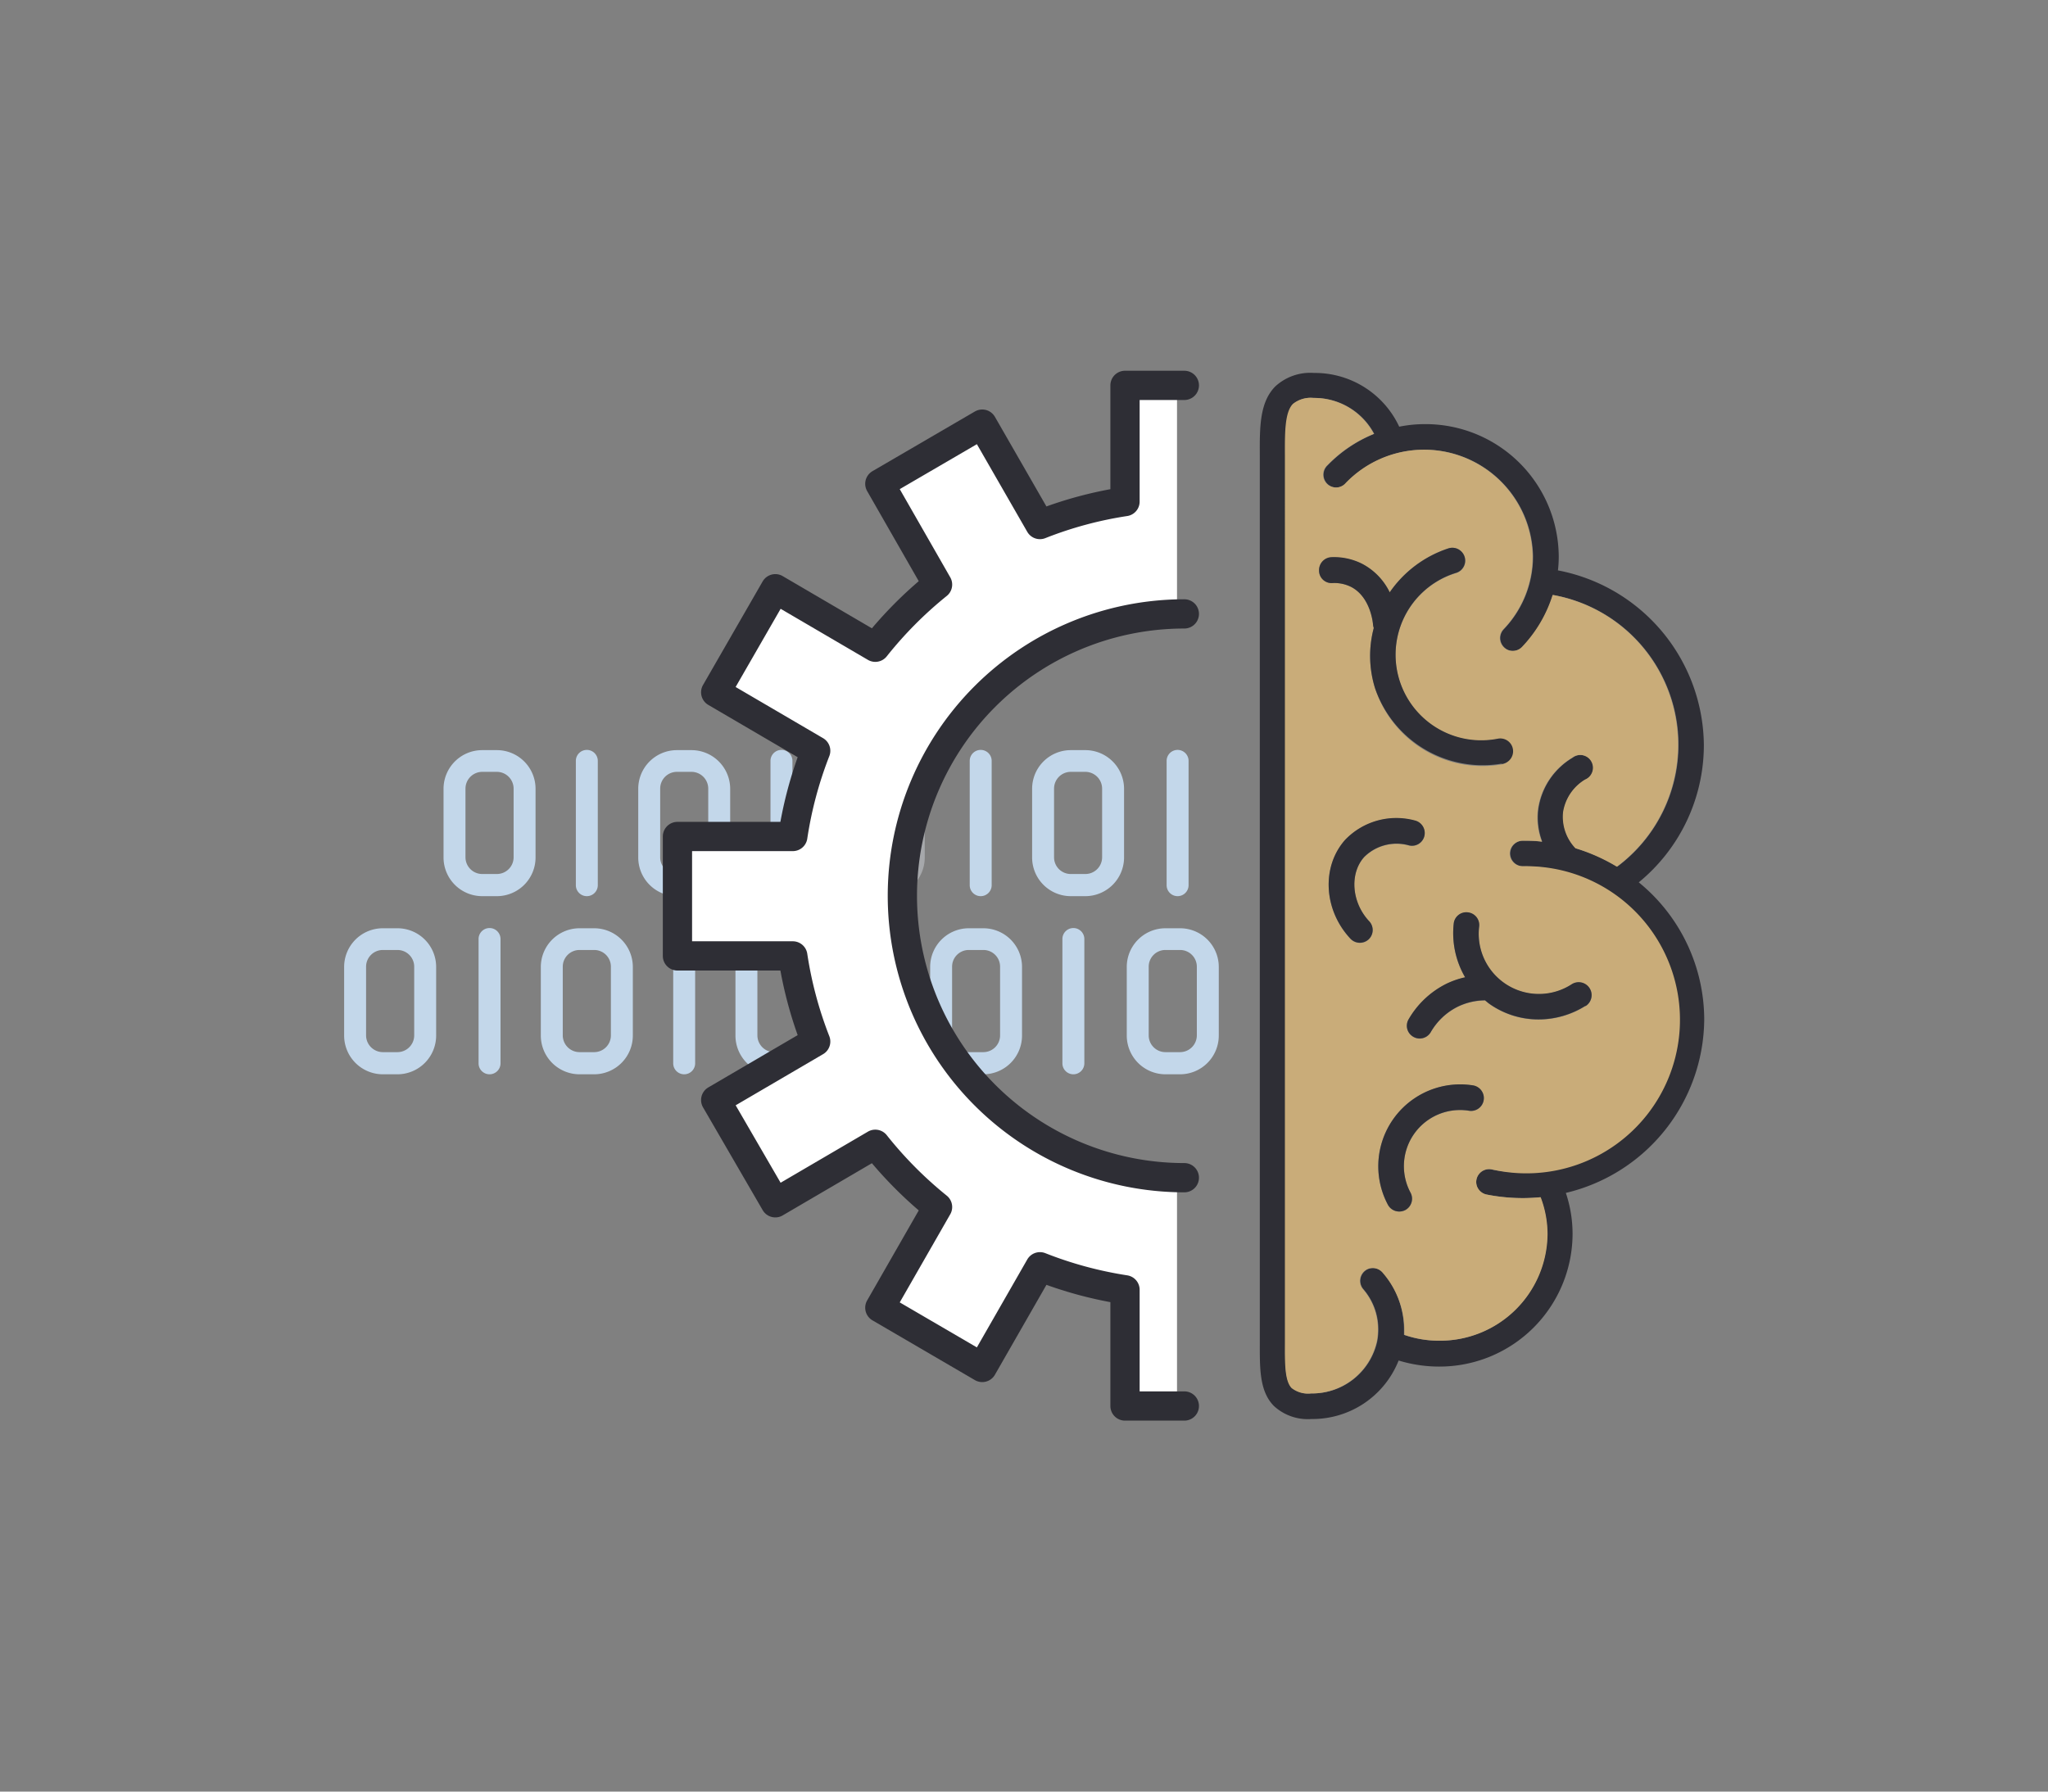 <svg xmlns="http://www.w3.org/2000/svg" viewBox="0 0 280 245"><rect x="0" y="0" width="280" height="245" fill="#808080" stroke="none"/><defs><style>.cls-1{fill:#c3d7ea;}.cls-2{fill:#a6a8ab;}.cls-3{fill:#fff;}.cls-4{fill:none;stroke:#2e2e35;stroke-linecap:round;stroke-linejoin:round;stroke-width:4px;}.cls-5{fill:#2e2e35;}.cls-6{fill:#c9ac79;}</style></defs><title>SAP solutions4</title><g id="_4" data-name="4"><path class="cls-1" d="M66.93,146.91a1.5,1.5,0,0,1-1.5-1.5v-17a1.5,1.5,0,0,1,3,0v17A1.5,1.5,0,0,1,66.93,146.91Z"/><path class="cls-1" d="M93.54,146.91a1.5,1.5,0,0,1-1.5-1.5v-17a1.5,1.5,0,0,1,3,0v17A1.5,1.5,0,0,1,93.54,146.91Z"/><path class="cls-1" d="M81.23,146.91h-2a5.3,5.3,0,0,1-5.29-5.29v-9.4a5.3,5.3,0,0,1,5.29-5.28h2a5.29,5.29,0,0,1,5.29,5.28v9.4A5.3,5.3,0,0,1,81.23,146.91Zm-2-17a2.29,2.29,0,0,0-2.29,2.28v9.4a2.3,2.3,0,0,0,2.29,2.29h2a2.29,2.29,0,0,0,2.29-2.29v-9.4a2.28,2.28,0,0,0-2.29-2.28Z"/><path class="cls-2" d="M120.14,146.91a1.5,1.5,0,0,1-1.5-1.5v-17a1.5,1.5,0,0,1,3,0v17A1.5,1.5,0,0,1,120.14,146.91Z"/><path class="cls-1" d="M107.84,146.91h-2a5.3,5.3,0,0,1-5.29-5.29v-9.4a5.29,5.29,0,0,1,5.29-5.28h2a5.29,5.29,0,0,1,5.29,5.28v9.4A5.3,5.3,0,0,1,107.84,146.91Zm-2-17a2.29,2.29,0,0,0-2.29,2.28v9.4a2.3,2.3,0,0,0,2.29,2.29h2a2.3,2.3,0,0,0,2.29-2.29v-9.4a2.29,2.29,0,0,0-2.29-2.28Z"/><path class="cls-1" d="M146.75,146.91a1.5,1.5,0,0,1-1.5-1.5v-17a1.5,1.5,0,0,1,3,0v17A1.5,1.5,0,0,1,146.75,146.91Z"/><path class="cls-1" d="M134.45,146.91h-2a5.3,5.3,0,0,1-5.28-5.29v-9.4a5.29,5.29,0,0,1,5.28-5.28h2a5.29,5.29,0,0,1,5.28,5.28v9.4A5.3,5.3,0,0,1,134.45,146.91Zm-2-17a2.28,2.28,0,0,0-2.28,2.28v9.4a2.29,2.29,0,0,0,2.28,2.29h2a2.29,2.29,0,0,0,2.28-2.29v-9.4a2.28,2.28,0,0,0-2.28-2.28Z"/><path class="cls-1" d="M80.23,122.55a1.5,1.5,0,0,1-1.5-1.5v-17a1.5,1.5,0,0,1,3,0v17A1.5,1.5,0,0,1,80.23,122.55Z"/><path class="cls-1" d="M67.93,122.55h-2a5.29,5.29,0,0,1-5.29-5.29v-9.39a5.29,5.29,0,0,1,5.29-5.29h2a5.29,5.29,0,0,1,5.29,5.29v9.39A5.29,5.29,0,0,1,67.93,122.55Zm-2-17a2.3,2.3,0,0,0-2.29,2.29v9.39a2.29,2.29,0,0,0,2.29,2.29h2a2.29,2.29,0,0,0,2.29-2.29v-9.39a2.3,2.3,0,0,0-2.29-2.29Z"/><path class="cls-1" d="M94.54,122.55h-2a5.29,5.29,0,0,1-5.28-5.29v-9.39a5.29,5.29,0,0,1,5.28-5.29h2a5.3,5.3,0,0,1,5.29,5.29v9.39A5.3,5.3,0,0,1,94.54,122.55Zm-2-17a2.29,2.29,0,0,0-2.28,2.29v9.39a2.28,2.28,0,0,0,2.28,2.29h2a2.29,2.29,0,0,0,2.29-2.29v-9.39a2.3,2.3,0,0,0-2.29-2.29Z"/><path class="cls-1" d="M106.84,122.55a1.5,1.5,0,0,1-1.5-1.5v-17a1.5,1.5,0,0,1,3,0v17A1.5,1.5,0,0,1,106.84,122.55Z"/><path class="cls-2" d="M121.14,122.55h-2a5.29,5.29,0,0,1-5.29-5.29v-9.39a5.29,5.29,0,0,1,5.29-5.29h2a5.29,5.29,0,0,1,5.29,5.29v9.39A5.29,5.29,0,0,1,121.14,122.55Zm-2-17a2.3,2.3,0,0,0-2.29,2.29v9.39a2.29,2.29,0,0,0,2.29,2.29h2a2.28,2.28,0,0,0,2.29-2.29v-9.39a2.29,2.29,0,0,0-2.29-2.29Z"/><path class="cls-1" d="M134.08,122.55a1.5,1.5,0,0,1-1.5-1.5v-17a1.5,1.5,0,0,1,3,0v17A1.5,1.5,0,0,1,134.08,122.55Z"/><path class="cls-1" d="M148.39,122.55h-2a5.29,5.29,0,0,1-5.28-5.29v-9.39a5.29,5.29,0,0,1,5.28-5.29h2a5.3,5.3,0,0,1,5.29,5.29v9.39A5.3,5.3,0,0,1,148.39,122.55Zm-2-17a2.29,2.29,0,0,0-2.28,2.29v9.39a2.28,2.28,0,0,0,2.28,2.29h2a2.29,2.29,0,0,0,2.29-2.29v-9.39a2.3,2.3,0,0,0-2.29-2.29Z"/><path class="cls-1" d="M161.34,146.91h-2a5.3,5.3,0,0,1-5.29-5.29v-9.4a5.29,5.29,0,0,1,5.29-5.28h2a5.29,5.29,0,0,1,5.29,5.28v9.4A5.3,5.3,0,0,1,161.34,146.91Zm-2-17a2.28,2.28,0,0,0-2.29,2.28v9.4a2.29,2.29,0,0,0,2.29,2.29h2a2.3,2.3,0,0,0,2.29-2.29v-9.4a2.29,2.29,0,0,0-2.29-2.28Z"/><path class="cls-1" d="M161,122.55a1.5,1.5,0,0,1-1.5-1.5v-17a1.5,1.5,0,0,1,3,0v17A1.5,1.5,0,0,1,161,122.55Z"/><path class="cls-1" d="M54.34,146.91h-2a5.3,5.3,0,0,1-5.29-5.29v-9.4a5.29,5.29,0,0,1,5.29-5.28h2a5.29,5.29,0,0,1,5.29,5.28v9.4A5.3,5.3,0,0,1,54.34,146.91Zm-2-17a2.29,2.29,0,0,0-2.29,2.28v9.4a2.3,2.3,0,0,0,2.29,2.29h2a2.3,2.3,0,0,0,2.29-2.29v-9.4a2.29,2.29,0,0,0-2.29-2.28Z"/><path class="cls-3" d="M152.81,52.7V68.58a54,54,0,0,0-11.63,3.15L133.29,58l-14,8.16,7.89,13.77a55.24,55.24,0,0,0-8.51,8.58l-13.67-8L96.85,94.67l13.67,8a53.88,53.88,0,0,0-3.12,11.71H91.62v16.34H107.4a53.88,53.88,0,0,0,3.12,11.71l-13.67,8L105,164.47l13.67-7.95a55.24,55.24,0,0,0,8.51,8.58l-7.89,13.77,14,8.17,7.89-13.77a54,54,0,0,0,11.63,3.15v15.89h8.11V161.05a38.55,38.55,0,0,1,0-77.1V52.7Z"/><path class="cls-4" d="M161.92,161.05a38.55,38.55,0,0,1,0-77.1"/><path class="cls-4" d="M161.92,52.7h-8.11V68.59a53.37,53.37,0,0,0-11.63,3.14L134.29,58l-14,8.16,7.89,13.78a54.74,54.74,0,0,0-8.51,8.57l-13.67-8L97.85,94.67l13.67,8a54.4,54.4,0,0,0-3.13,11.72H92.62v16.33h15.77a54.47,54.47,0,0,0,3.13,11.71l-13.67,8L106,164.48l13.67-8a54.8,54.8,0,0,0,8.51,8.58l-7.89,13.77,14,8.17,7.89-13.77a54,54,0,0,0,11.63,3.15v15.89h8.11"/><path class="cls-5" d="M224.05,120.66a24.29,24.29,0,0,0,8.9-18.75A24.54,24.54,0,0,0,213,78a16.61,16.61,0,0,0,.11-1.87A18.21,18.21,0,0,0,194.81,58a17.71,17.71,0,0,0-3.51.35A12.72,12.72,0,0,0,179.65,51a7.05,7.05,0,0,0-5.28,1.83c-2.16,2.17-2.15,5.55-2.13,9.46V181.8c0,.58,0,1.13,0,1.68,0,3.62-.08,6.75,1.93,8.79a6.83,6.83,0,0,0,5.14,1.78,12.67,12.67,0,0,0,11.91-8,19,19,0,0,0,5.52.83A18.2,18.2,0,0,0,215,168.78a17.65,17.65,0,0,0-.92-5.65A24.57,24.57,0,0,0,233,139.4,24.28,24.28,0,0,0,224.05,120.66Zm-15.88,39.68a21.33,21.33,0,0,1-4.3-.43,1.75,1.75,0,0,0-.69,3.43,25.21,25.21,0,0,0,5,.5c.81,0,1.62-.05,2.41-.12a14.24,14.24,0,0,1,.94,5.06,14.69,14.69,0,0,1-14.8,14.56,14.53,14.53,0,0,1-4.78-.8c0-.24,0-.49,0-.74a12,12,0,0,0-2.88-7.78,1.75,1.75,0,0,0-2.67,2.27,8.4,8.4,0,0,1,2.05,5.51,8.61,8.61,0,0,1-.15,1.61,9.08,9.08,0,0,1-9,7.14,3.65,3.65,0,0,1-2.65-.73c-1-1-.95-3.56-.92-6.29,0-.57,0-1.14,0-1.73V62.23c0-3,0-5.84,1.1-7a3.87,3.87,0,0,1,2.81-.81,9.24,9.24,0,0,1,8.25,4.91,18.55,18.55,0,0,0-6.37,4.3,1.75,1.75,0,1,0,2.52,2.42,14.86,14.86,0,0,1,25.56,10,14.38,14.38,0,0,1-4,10,1.75,1.75,0,0,0,.06,2.47,1.66,1.66,0,0,0,1.21.49,1.76,1.76,0,0,0,1.26-.53,18.15,18.15,0,0,0,4.2-7.12,20.8,20.8,0,0,1,8.78,37.16,24.85,24.85,0,0,0-5.66-2.52,6.23,6.23,0,0,1-1.69-4.93,6.34,6.34,0,0,1,3-4.46,1.75,1.75,0,1,0-1.74-3,9.79,9.79,0,0,0-4.7,7.06,9.23,9.23,0,0,0,.54,4.43,25.29,25.29,0,0,0-2.63-.14,1.75,1.75,0,0,0,0,3.5,20.94,20.94,0,1,1,0,41.88Z"/><path class="cls-6" d="M208.17,118.46a1.75,1.75,0,0,1-1.66-2.32,1.78,1.78,0,0,1,1.72-1.17c.87,0,1.73,0,2.57.13a9.23,9.23,0,0,1-.54-4.43,9.79,9.79,0,0,1,4.7-7.06,1.75,1.75,0,1,1,1.74,3,6.34,6.34,0,0,0-3,4.46,6.23,6.23,0,0,0,1.69,4.93,24.85,24.85,0,0,1,5.66,2.52,20.8,20.8,0,0,0-8.78-37.16,18.15,18.15,0,0,1-4.2,7.12,1.76,1.76,0,0,1-1.26.53,1.66,1.66,0,0,1-1.21-.49,1.75,1.75,0,0,1-.06-2.47,14.38,14.38,0,0,0,4-10,14.86,14.86,0,0,0-25.56-10,1.75,1.75,0,1,1-2.52-2.42,18.55,18.55,0,0,1,6.37-4.3,9.24,9.24,0,0,0-8.25-4.91,3.87,3.87,0,0,0-2.81.81c-1.13,1.13-1.11,4-1.1,7V181.8c0,.59,0,1.16,0,1.73,0,2.73-.06,5.29.92,6.29a3.65,3.65,0,0,0,2.65.73,9.08,9.08,0,0,0,9-7.14,8.61,8.61,0,0,0,.15-1.61,8.4,8.4,0,0,0-2.05-5.51,1.77,1.77,0,0,1,.66-2.76,1.8,1.8,0,0,1,2.07.56A12,12,0,0,1,192,181.8c0,.25,0,.5,0,.74a14.53,14.53,0,0,0,4.78.8,14.69,14.69,0,0,0,14.8-14.56,14.24,14.24,0,0,0-.94-5.06c-.79.07-1.6.12-2.41.12a25.53,25.53,0,0,1-4.94-.48,1.79,1.79,0,0,1-1.45-1.52,1.77,1.77,0,0,1,2.09-1.93,21,21,0,1,0,4.3-41.45ZM180.35,77.78a1.9,1.9,0,0,1,1.82-1.55,8.51,8.51,0,0,1,4.07.91A8.65,8.65,0,0,1,190,81,15.68,15.68,0,0,1,198,75a1.71,1.71,0,0,1,1.73.36,1.75,1.75,0,0,1-.62,3,11.71,11.71,0,0,0,5.64,22.7,1.76,1.76,0,0,1,2,2,1.8,1.8,0,0,1-1.55,1.49,15.14,15.14,0,0,1-2.5.2A15.42,15.42,0,0,1,188,94.13a14.87,14.87,0,0,1-.18-8.25,2.41,2.41,0,0,1-.1-.43c0-.17-.31-3.8-3-5.19a5.12,5.12,0,0,0-2.49-.53A1.72,1.72,0,0,1,180.35,77.78ZM187.19,126a1.75,1.75,0,0,1-.07,2.48,1.77,1.77,0,0,1-2.47-.07c-3.7-3.93-4-9.87-.75-13.53a9.65,9.65,0,0,1,9.38-2.68,1.83,1.83,0,0,1,1.5,1.6,1.74,1.74,0,0,1-2.15,1.83,6.27,6.27,0,0,0-6.13,1.6C184.47,119.46,184.78,123.4,187.19,126Zm15.66,23.91a1.75,1.75,0,0,1-2,2,7.68,7.68,0,0,0-8,11.21,1.76,1.76,0,0,1-.72,2.37,1.78,1.78,0,0,1-.83.2,1.75,1.75,0,0,1-1.54-.91,11.19,11.19,0,0,1,11.47-16.36A1.84,1.84,0,0,1,202.85,149.88Zm13.92-12.34a12.07,12.07,0,0,1-6.41,1.86,11.62,11.62,0,0,1-6.69-2.1c-.23-.16-.43-.34-.64-.51a8.67,8.67,0,0,0-3.77.89,8.77,8.77,0,0,0-3.65,3.46,1.75,1.75,0,0,1-1.52.87,1.7,1.7,0,0,1-.87-.24,1.73,1.73,0,0,1-.64-2.38,12.31,12.31,0,0,1,5.12-4.84,11.55,11.55,0,0,1,2.61-.91,12,12,0,0,1-1.56-7.34,1.73,1.73,0,0,1,1.93-1.54,1.74,1.74,0,0,1,1.55,1.92,8.23,8.23,0,0,0,12.67,7.9,1.75,1.75,0,0,1,1.87,3Z"/><path class="cls-5" d="M216.77,137.54a12.07,12.07,0,0,1-6.41,1.86,11.62,11.62,0,0,1-6.69-2.1c-.23-.16-.43-.34-.64-.51a8.67,8.67,0,0,0-3.77.89,8.77,8.77,0,0,0-3.65,3.46,1.75,1.75,0,0,1-1.52.87,1.7,1.7,0,0,1-.87-.24,1.73,1.73,0,0,1-.64-2.38,12.31,12.31,0,0,1,5.12-4.84,11.55,11.55,0,0,1,2.61-.91,12,12,0,0,1-1.56-7.34,1.73,1.73,0,0,1,1.93-1.54,1.74,1.74,0,0,1,1.55,1.92,8.23,8.23,0,0,0,12.67,7.9,1.75,1.75,0,0,1,1.87,3Z"/><path class="cls-5" d="M202.85,150.43a1.75,1.75,0,0,1-2,1.46,7.68,7.68,0,0,0-8,11.21,1.76,1.76,0,0,1-.72,2.37,1.78,1.78,0,0,1-.83.2,1.75,1.75,0,0,1-1.54-.91,11.2,11.2,0,0,1,11.61-16.34A1.76,1.76,0,0,1,202.85,150.43Z"/><path class="cls-5" d="M194.74,114.32a1.74,1.74,0,0,1-2.11,1.28,6.27,6.27,0,0,0-6.13,1.6c-2,2.26-1.72,6.2.69,8.77a1.75,1.75,0,0,1-.07,2.48,1.77,1.77,0,0,1-2.47-.07c-3.7-3.93-4-9.87-.75-13.53a9.7,9.7,0,0,1,9.55-2.65A1.76,1.76,0,0,1,194.74,114.32Z"/><path class="cls-5" d="M205.28,104.43A15.56,15.56,0,0,1,188,94.13a14.87,14.87,0,0,1-.18-8.25,2.41,2.41,0,0,1-.1-.43c0-.17-.31-3.8-3-5.19a5.12,5.12,0,0,0-2.49-.53A1.71,1.71,0,0,1,180.34,78a1.76,1.76,0,0,1,1.7-1.81,8.54,8.54,0,0,1,4.2.91A8.65,8.65,0,0,1,190,81,15.7,15.7,0,0,1,198,75a1.75,1.75,0,0,1,1.12,3.32,11.71,11.71,0,0,0,5.64,22.7,1.75,1.75,0,1,1,.57,3.45Z"/></g></svg>